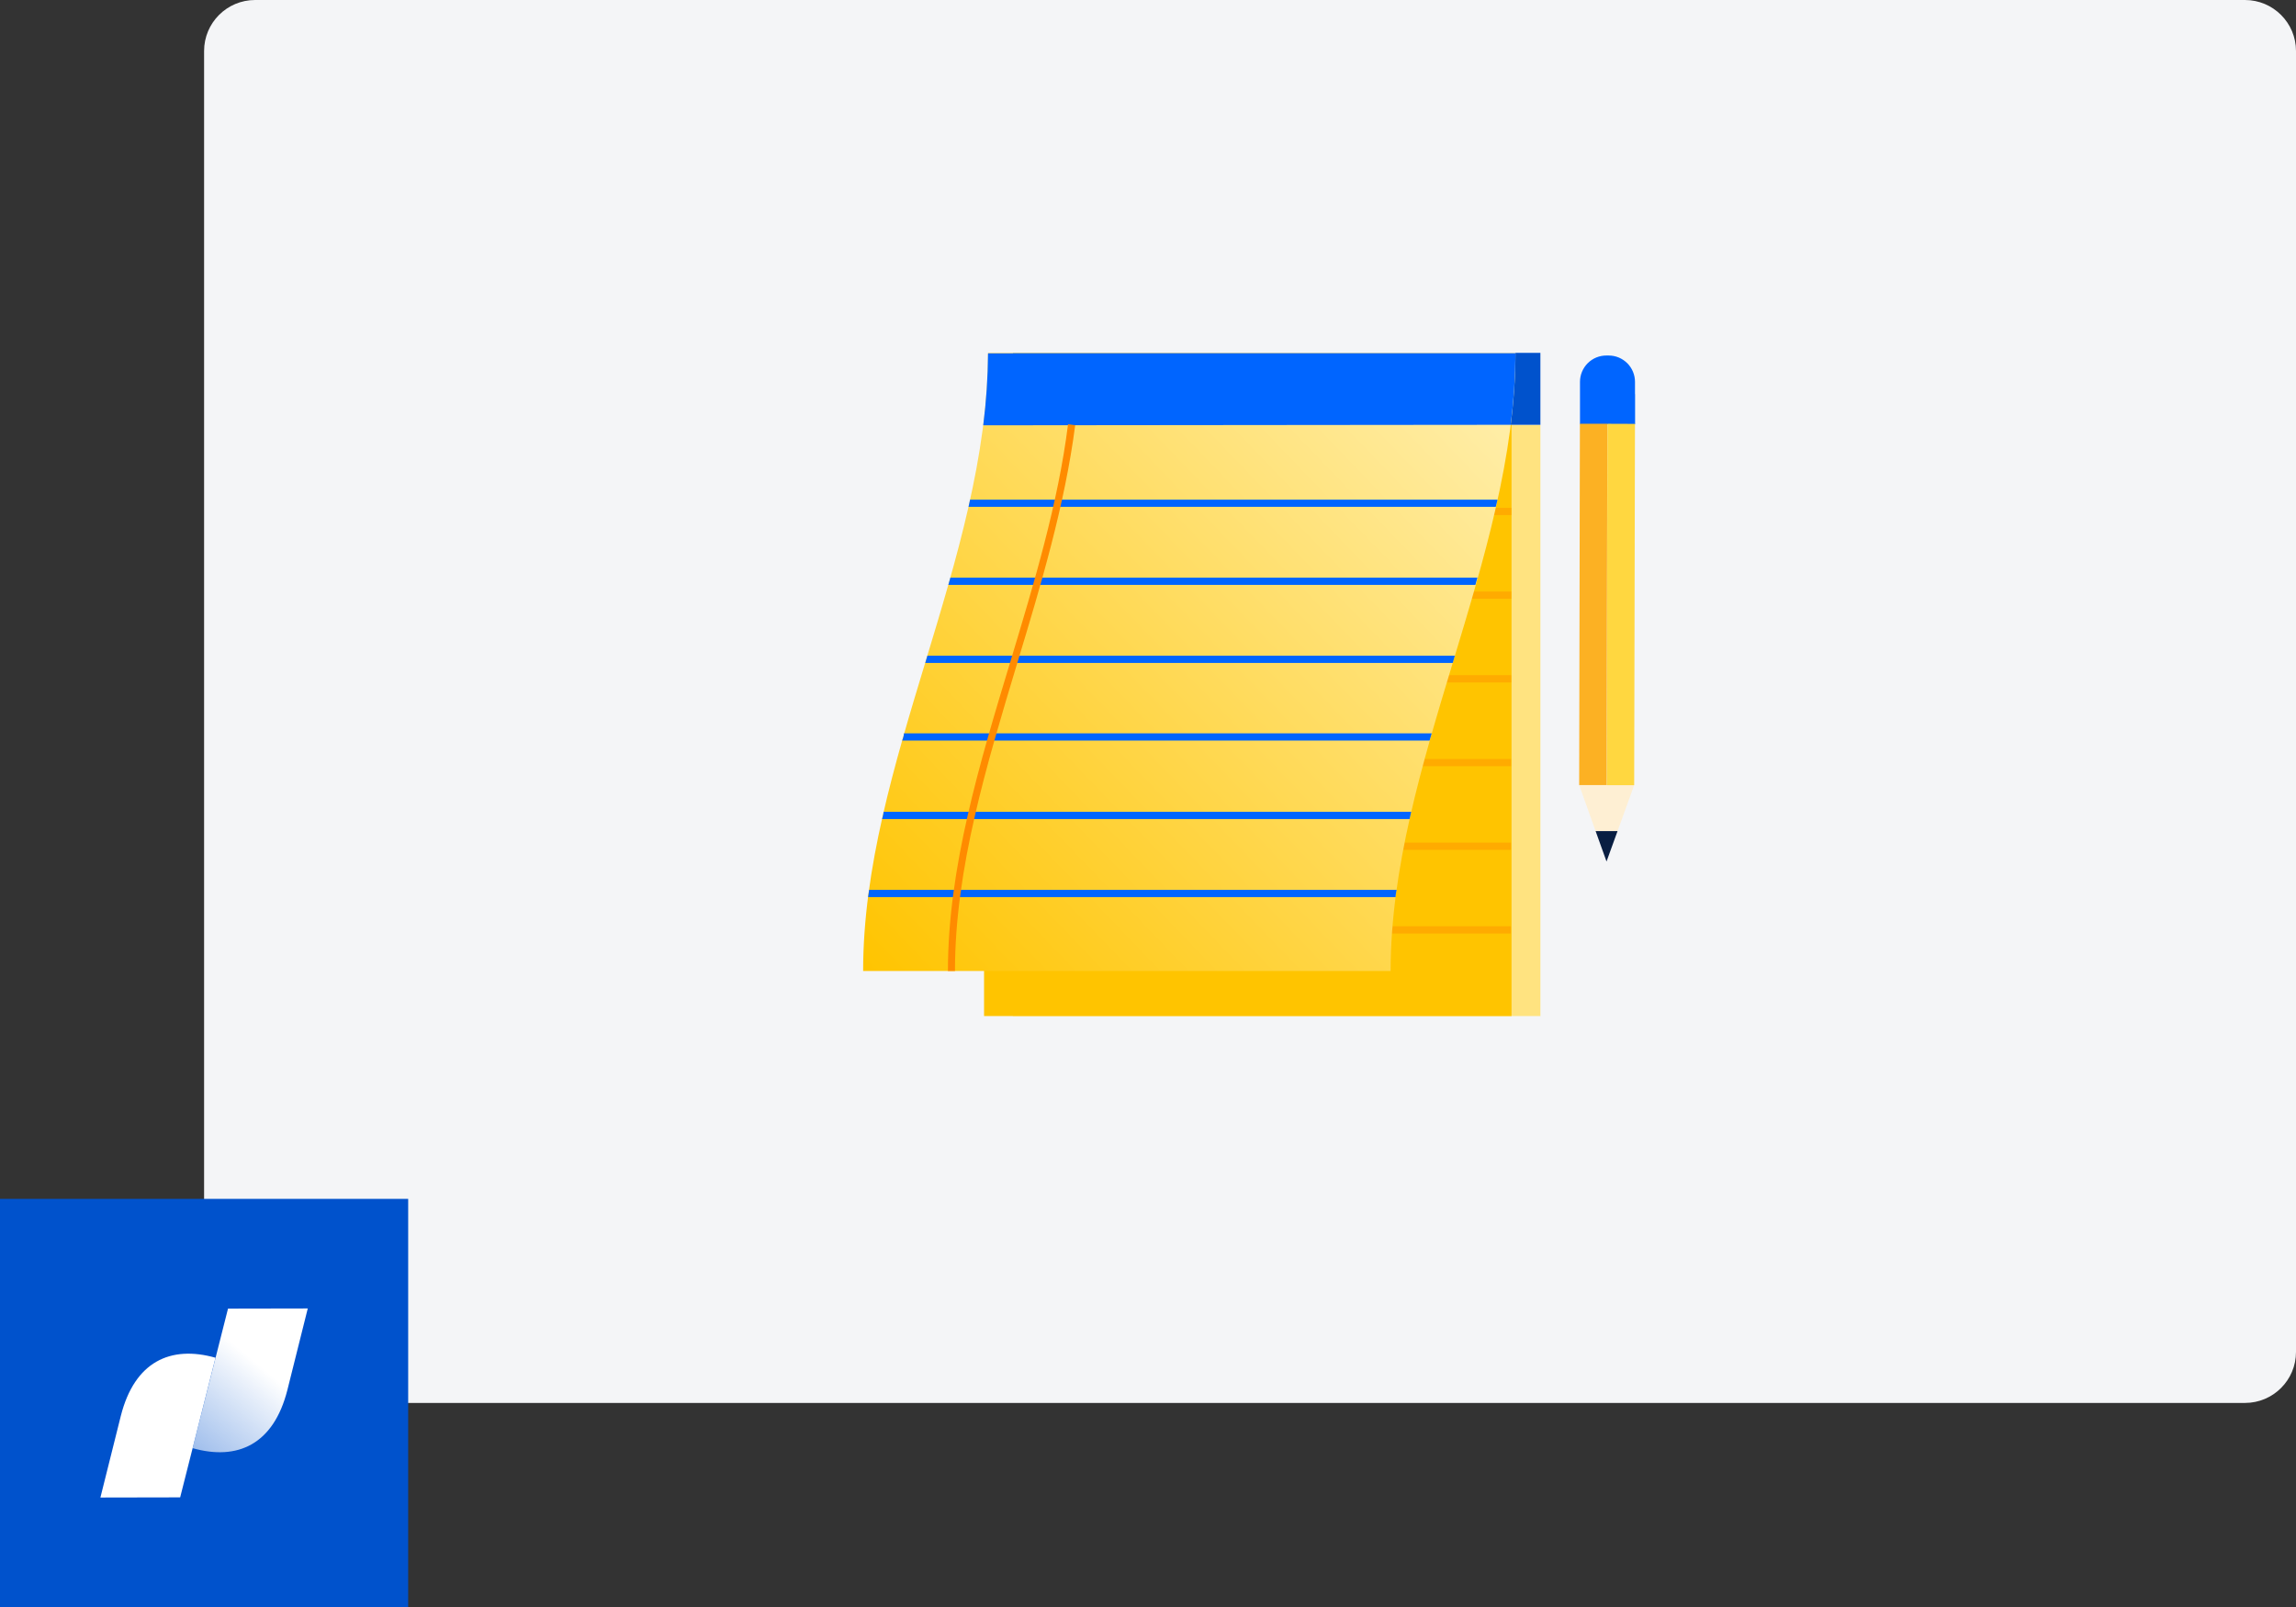 <svg width="180" height="126" viewBox="0 0 180 126" fill="none" xmlns="http://www.w3.org/2000/svg">
<rect x="0" y="0" width="180" height="126" fill="#333333" stroke="none"/>
<path d="M16 4C16 1.791 17.791 0 20 0H176C178.209 0 180 1.791 180 4V106C180 108.209 178.209 110 176 110H20C17.791 110 16 108.209 16 106V4Z" fill="#F4F5F7"/>
<g clip-path="url(#clip0)">
<path d="M120.763 33.307H79.411V79.667H120.763V33.307Z" fill="#FFE380"/>
<path d="M118.499 33.307H77.147V79.667H118.499V33.307Z" fill="#FFC400"/>
<path d="M118.483 39.819H77.131V40.387H118.483V39.819Z" fill="#FFAB00"/>
<path d="M118.475 46.379H77.123V46.947H118.475V46.379Z" fill="#FFAB00"/>
<path d="M118.467 52.939H77.115V53.507H118.467V52.939Z" fill="#FFAB00"/>
<path d="M118.459 59.507H77.107V60.075H118.459V59.507Z" fill="#FFAB00"/>
<path d="M118.451 66.067H77.099V66.635H118.451V66.067Z" fill="#FFAB00"/>
<path d="M118.443 72.627H77.091V73.195H118.443V72.627Z" fill="#FFAB00"/>
<path d="M120.763 27.667H79.411V33.307H120.763V27.667Z" fill="#0052CC"/>
<path d="M109.019 76.131H67.667C67.667 59.971 77.435 43.819 77.459 27.667H118.811C118.787 43.819 109.043 59.971 109.019 76.131Z" fill="url(#paint0_linear)"/>
<path d="M118.435 33.307C118.67 31.449 118.795 29.579 118.811 27.707H77.459C77.445 29.592 77.319 31.476 77.083 33.347L118.435 33.307Z" fill="#0065FF"/>
<path d="M117.403 39.179H76.051L75.931 39.739H117.267L117.403 39.179Z" fill="#0065FF"/>
<path d="M74.347 45.859H115.667C115.723 45.675 115.771 45.483 115.827 45.291H74.507C74.451 45.483 74.403 45.675 74.347 45.859Z" fill="#0065FF"/>
<path d="M72.539 51.979H113.891L114.059 51.411H72.707L72.539 51.979Z" fill="#0065FF"/>
<path d="M70.731 58.067H112.075L112.243 57.499H70.867C70.867 57.723 70.779 57.915 70.731 58.067Z" fill="#0065FF"/>
<path d="M69.155 64.219H110.507C110.547 64.035 110.595 63.843 110.635 63.651H69.267C69.267 63.843 69.203 64.035 69.155 64.219Z" fill="#0065FF"/>
<path d="M68.059 70.339H109.411C109.411 70.155 109.459 69.963 109.491 69.771H68.139C68.107 69.963 68.083 70.155 68.059 70.339Z" fill="#0065FF"/>
<path d="M74.867 76.131H74.315C74.315 68.011 76.819 59.779 79.227 51.819C81.059 45.747 82.955 39.467 83.731 33.267L84.291 33.339C83.491 39.555 81.611 45.851 79.763 51.947C77.371 59.899 74.867 68.091 74.867 76.131Z" fill="#FF8B00"/>
<path d="M125.963 61.555H125.955H123.803L125.091 65.163H126.811L128.115 61.563H125.963V61.555Z" fill="#FEEFD3"/>
<path d="M125.091 65.163L125.947 67.547L126.811 65.163H125.091Z" fill="#091E42"/>
<path d="M128.179 30.907V29.947C128.18 29.675 128.127 29.406 128.024 29.154C127.921 28.903 127.769 28.674 127.577 28.482C127.385 28.29 127.157 28.137 126.906 28.032C126.655 27.928 126.386 27.875 126.115 27.875H125.939C125.667 27.874 125.398 27.926 125.146 28.029C124.895 28.133 124.667 28.285 124.474 28.476C124.282 28.668 124.129 28.896 124.025 29.147C123.92 29.398 123.867 29.667 123.867 29.939V30.067V33.267H128.187V30.907H128.179Z" fill="#0065FF"/>
<path d="M128.179 33.235L126.019 33.227L125.963 61.555V61.563H128.115L128.179 32.371V33.235Z" fill="#FFD740"/>
<path d="M125.955 61.555L126.011 33.227H123.859L123.803 61.547V61.555H125.955Z" fill="#FCB123"/>
</g>
<path d="M32 94H0V126H32V94Z" fill="#0052CC"/>
<path d="M17.876 102.604L15.104 113.548C18.632 114.544 21.448 113.248 22.528 108.992L24.128 102.592L17.876 102.604Z" fill="url(#paint1_linear)"/>
<path d="M14.124 117.404L16.896 106.456C13.368 105.46 10.552 106.756 9.472 111.016L7.872 117.416L14.124 117.404Z" fill="white"/>
<defs>
<linearGradient id="paint0_linear" x1="68.667" y1="77.185" x2="119.446" y2="28.359" gradientUnits="userSpaceOnUse">
<stop stop-color="#FFC400"/>
<stop offset="1" stop-color="#FFF0B2"/>
</linearGradient>
<linearGradient id="paint1_linear" x1="14.28" y1="113.588" x2="19.976" y2="106.744" gradientUnits="userSpaceOnUse">
<stop stop-color="white" stop-opacity="0.6"/>
<stop offset="1" stop-color="white"/>
</linearGradient>
<clipPath id="clip0">
<rect width="60.512" height="52" fill="white" transform="translate(67.667 27.667)"/>
</clipPath>
</defs>
</svg>

